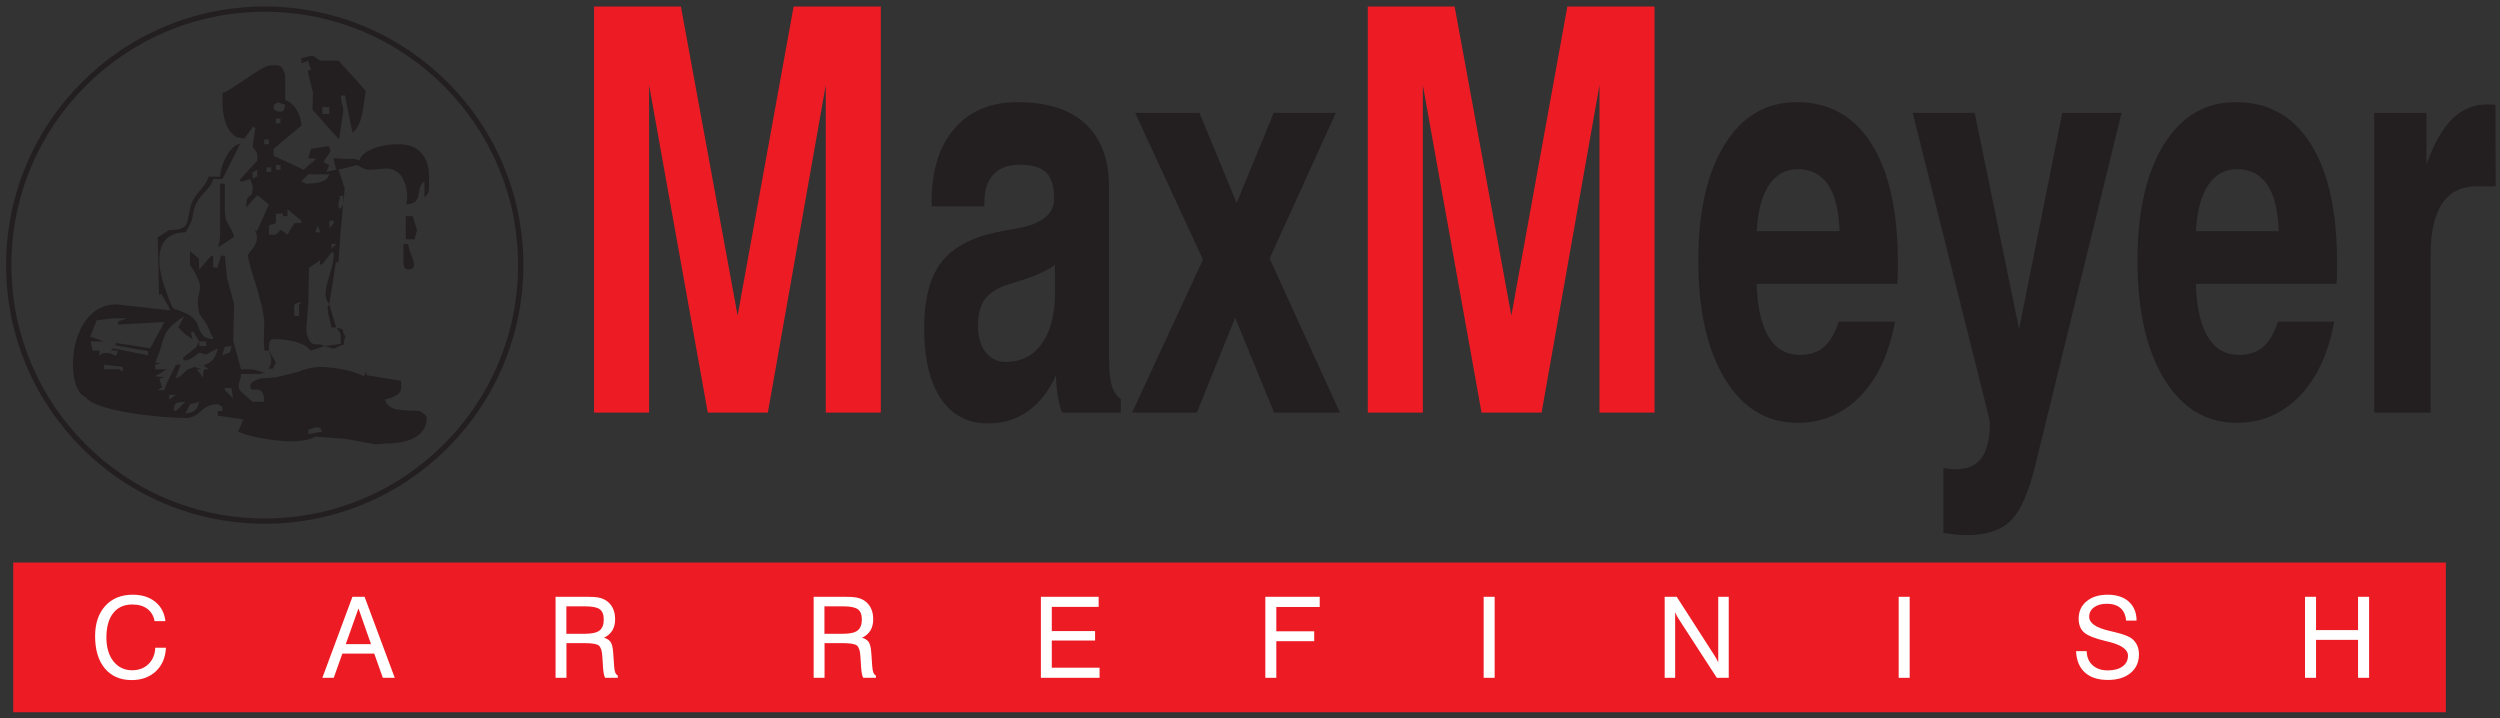 <?xml version="1.0" encoding="UTF-8"?>
<svg xmlns="http://www.w3.org/2000/svg" xmlns:xlink="http://www.w3.org/1999/xlink" width="383pt" height="110pt" viewBox="0 0 383 110" version="1.1">
<rect x="0" y="0" width="383" height="110" fill="#333333" stroke="none"/>
<g id="surface1">
<path style=" stroke:none;fill-rule:evenodd;fill:rgb(92.899%,10.999%,14.099%);fill-opacity:1;" d="M 2.031 86.18 L 374.703 86.18 L 374.703 109.113 L 2.031 109.113 L 2.031 86.18 "/>
<path style=" stroke:none;fill-rule:nonzero;fill:rgb(100%,100%,100%);fill-opacity:1;" d="M 23.789 99.23 L 25.422 99.23 C 25.352 100.742 24.832 101.945 23.875 102.844 C 22.918 103.738 21.68 104.188 20.164 104.188 C 18.418 104.188 17.051 103.59 16.059 102.398 C 15.066 101.211 14.57 99.562 14.57 97.453 C 14.57 95.508 15.09 93.969 16.129 92.824 C 17.168 91.68 18.57 91.109 20.336 91.109 C 21.738 91.109 22.887 91.473 23.781 92.195 C 24.68 92.922 25.199 93.91 25.34 95.16 L 23.688 95.16 C 23.531 94.344 23.156 93.711 22.566 93.27 C 21.977 92.828 21.211 92.609 20.27 92.609 C 19.008 92.609 18.031 93.047 17.34 93.93 C 16.648 94.812 16.301 96.055 16.301 97.664 C 16.301 99.18 16.66 100.395 17.379 101.312 C 18.102 102.227 19.059 102.684 20.25 102.684 C 21.266 102.684 22.102 102.367 22.746 101.734 C 23.398 101.105 23.742 100.27 23.789 99.23 "/>
<path style=" stroke:none;fill-rule:nonzero;fill:rgb(100%,100%,100%);fill-opacity:1;" d="M 52.973 98.684 L 56.84 98.684 L 54.918 93.207 Z M 49.383 103.84 L 53.992 91.43 L 55.852 91.43 L 60.477 103.84 L 58.648 103.84 L 57.336 100.133 L 52.449 100.133 L 51.129 103.84 L 49.383 103.84 "/>
<path style=" stroke:none;fill-rule:nonzero;fill:rgb(100%,100%,100%);fill-opacity:1;" d="M 86.766 92.891 L 86.766 97.094 L 89.645 97.094 C 90.688 97.094 91.422 96.926 91.852 96.59 C 92.281 96.25 92.496 95.691 92.496 94.902 C 92.496 94.168 92.293 93.648 91.891 93.344 C 91.484 93.043 90.734 92.891 89.645 92.891 Z M 85.113 91.43 L 89.926 91.43 C 90.703 91.43 91.281 91.465 91.648 91.531 C 92.016 91.602 92.348 91.715 92.637 91.867 C 93.16 92.156 93.559 92.555 93.832 93.066 C 94.105 93.578 94.238 94.176 94.238 94.867 C 94.238 95.539 94.094 96.109 93.809 96.586 C 93.523 97.059 93.098 97.43 92.531 97.699 C 93.012 97.836 93.355 98.062 93.559 98.383 C 93.766 98.703 93.891 99.246 93.941 100.008 L 94.086 102.055 C 94.117 102.492 94.172 102.82 94.258 103.035 C 94.348 103.25 94.477 103.406 94.652 103.496 L 94.652 103.84 L 92.707 103.84 C 92.547 103.582 92.438 103.031 92.379 102.184 C 92.379 102.16 92.379 102.141 92.379 102.129 L 92.273 100.512 C 92.219 99.684 92.043 99.145 91.742 98.898 C 91.445 98.648 90.703 98.527 89.512 98.527 L 86.781 98.527 L 86.781 103.84 L 85.113 103.84 L 85.113 91.43 "/>
<path style=" stroke:none;fill-rule:nonzero;fill:rgb(100%,100%,100%);fill-opacity:1;" d="M 126.305 92.891 L 126.305 97.094 L 129.188 97.094 C 130.227 97.094 130.961 96.926 131.391 96.59 C 131.82 96.25 132.035 95.691 132.035 94.902 C 132.035 94.168 131.836 93.648 131.43 93.344 C 131.023 93.043 130.277 92.891 129.188 92.891 Z M 124.652 91.43 L 129.465 91.43 C 130.242 91.43 130.82 91.465 131.188 91.531 C 131.555 91.602 131.887 91.715 132.176 91.867 C 132.699 92.156 133.098 92.555 133.371 93.066 C 133.645 93.578 133.777 94.176 133.777 94.867 C 133.777 95.539 133.637 96.109 133.352 96.586 C 133.062 97.059 132.637 97.43 132.07 97.699 C 132.551 97.836 132.895 98.062 133.102 98.383 C 133.305 98.703 133.43 99.246 133.48 100.008 L 133.625 102.055 C 133.656 102.492 133.715 102.82 133.801 103.035 C 133.887 103.25 134.02 103.406 134.191 103.496 L 134.191 103.84 L 132.246 103.84 C 132.09 103.582 131.977 103.031 131.918 102.184 C 131.918 102.16 131.918 102.141 131.918 102.129 L 131.812 100.512 C 131.758 99.684 131.582 99.145 131.281 98.898 C 130.984 98.648 130.242 98.527 129.051 98.527 L 126.32 98.527 L 126.32 103.84 L 124.652 103.84 L 124.652 91.43 "/>
<path style=" stroke:none;fill-rule:nonzero;fill:rgb(100%,100%,100%);fill-opacity:1;" d="M 159.465 103.84 L 159.465 91.43 L 168.312 91.43 L 168.312 92.973 L 161.133 92.973 L 161.133 96.68 L 167.766 96.68 L 167.766 98.129 L 161.133 98.129 L 161.133 102.293 L 168.453 102.293 L 168.453 103.84 L 159.465 103.84 "/>
<path style=" stroke:none;fill-rule:nonzero;fill:rgb(100%,100%,100%);fill-opacity:1;" d="M 193.848 103.84 L 193.848 91.43 L 202.18 91.43 L 202.18 92.988 L 195.531 92.988 L 195.531 96.715 L 201.336 96.715 L 201.336 98.23 L 195.531 98.23 L 195.531 103.84 L 193.848 103.84 "/>
<path style=" stroke:none;fill-rule:nonzero;fill:rgb(100%,100%,100%);fill-opacity:1;" d="M 227.297 103.84 L 227.297 91.43 L 228.98 91.43 L 228.98 103.84 L 227.297 103.84 "/>
<path style=" stroke:none;fill-rule:nonzero;fill:rgb(100%,100%,100%);fill-opacity:1;" d="M 255.027 103.84 L 255.027 91.43 L 256.875 91.43 L 262.672 100.445 C 262.801 100.645 262.91 100.828 263.008 101.004 C 263.102 101.176 263.176 101.34 263.234 101.492 L 263.234 91.43 L 264.844 91.43 L 264.844 103.84 L 263.016 103.84 L 257.094 94.703 C 257.004 94.559 256.922 94.414 256.848 94.262 C 256.77 94.113 256.695 93.949 256.633 93.781 L 256.633 103.84 L 255.027 103.84 "/>
<path style=" stroke:none;fill-rule:nonzero;fill:rgb(100%,100%,100%);fill-opacity:1;" d="M 290.879 103.84 L 290.879 91.43 L 292.562 91.43 L 292.562 103.84 L 290.879 103.84 "/>
<path style=" stroke:none;fill-rule:nonzero;fill:rgb(100%,100%,100%);fill-opacity:1;" d="M 318.055 99.754 L 319.68 99.754 C 319.695 100.652 319.996 101.367 320.574 101.902 C 321.156 102.434 321.934 102.703 322.906 102.703 C 323.871 102.703 324.625 102.5 325.18 102.094 C 325.734 101.691 326.008 101.141 326.008 100.445 C 326.008 99.496 324.973 98.773 322.891 98.281 C 322.77 98.254 322.672 98.23 322.605 98.215 C 320.918 97.812 319.805 97.367 319.266 96.875 C 318.723 96.387 318.449 95.688 318.449 94.781 C 318.449 93.676 318.855 92.789 319.664 92.117 C 320.473 91.445 321.547 91.109 322.891 91.109 C 324.266 91.109 325.344 91.465 326.129 92.168 C 326.91 92.871 327.312 93.84 327.324 95.07 L 325.715 95.078 C 325.656 94.246 325.371 93.609 324.867 93.164 C 324.359 92.719 323.66 92.496 322.781 92.496 C 321.957 92.496 321.297 92.68 320.805 93.043 C 320.309 93.406 320.062 93.887 320.062 94.488 C 320.062 95.449 321.082 96.164 323.129 96.637 C 323.43 96.711 323.66 96.766 323.824 96.805 C 323.859 96.809 323.918 96.824 324.004 96.848 C 325.34 97.168 326.227 97.516 326.664 97.887 C 326.996 98.164 327.254 98.508 327.426 98.906 C 327.602 99.309 327.688 99.758 327.688 100.25 C 327.688 101.449 327.258 102.398 326.398 103.109 C 325.543 103.816 324.383 104.168 322.926 104.168 C 321.418 104.168 320.246 103.789 319.406 103.027 C 318.566 102.266 318.113 101.176 318.055 99.754 "/>
<path style=" stroke:none;fill-rule:nonzero;fill:rgb(100%,100%,100%);fill-opacity:1;" d="M 353.129 103.84 L 353.129 91.43 L 354.816 91.43 L 354.816 96.531 L 361.254 96.531 L 361.254 91.43 L 362.945 91.43 L 362.945 103.84 L 361.254 103.84 L 361.254 98.027 L 354.816 98.027 L 354.816 103.84 L 353.129 103.84 "/>
<path style=" stroke:none;fill-rule:nonzero;fill:rgb(92.899%,10.999%,14.099%);fill-opacity:1;" d="M 91.012 63.215 L 91.012 0.996 L 104.312 0.996 L 113.004 48.348 L 121.586 0.996 L 134.938 0.996 L 134.938 63.215 L 126.508 63.215 L 126.508 13.035 L 117.633 63.215 L 108.434 63.215 L 99.441 13.035 L 99.441 63.215 L 91.012 63.215 "/>
<path style=" stroke:none;fill-rule:nonzero;fill:rgb(92.899%,10.999%,14.099%);fill-opacity:1;" d="M 209.547 63.215 L 209.547 0.996 L 222.848 0.996 L 231.539 48.348 L 240.121 0.996 L 253.473 0.996 L 253.473 63.215 L 245.043 63.215 L 245.043 13.035 L 236.172 63.215 L 226.973 63.215 L 217.977 13.035 L 217.977 63.215 L 209.547 63.215 "/>
<path style=" stroke:none;fill-rule:nonzero;fill:rgb(13.699%,12.199%,12.5%);fill-opacity:1;" d="M 161.773 57.52 C 160.68 59.898 159.262 61.73 157.496 62.984 C 155.734 64.238 153.688 64.859 151.348 64.859 C 148.219 64.859 145.816 63.59 144.125 61.051 C 142.434 58.516 141.582 54.91 141.582 50.238 C 141.582 45.898 142.422 42.598 144.113 40.316 C 145.805 38.023 148.602 36.469 152.504 35.617 C 153.395 35.43 154.559 35.199 156.008 34.953 C 159.676 34.277 161.496 32.762 161.496 30.426 C 161.496 28.566 161.094 27.238 160.281 26.43 C 159.473 25.641 158.113 25.234 156.219 25.234 C 154.477 25.234 153.141 25.727 152.211 26.707 C 151.277 27.699 150.812 29.098 150.812 30.93 L 150.812 31.609 L 142.738 31.609 L 142.738 30.758 C 142.738 26.059 143.902 22.367 146.242 19.684 C 148.57 16.988 151.805 15.645 155.914 15.645 C 160.426 15.645 163.891 16.758 166.289 18.977 C 168.691 21.211 169.895 24.414 169.895 28.609 L 169.895 54.723 C 169.895 56.641 170.039 58.066 170.312 59.02 C 170.586 59.957 171.051 60.664 171.711 61.141 L 171.711 63.215 L 162.715 63.215 C 162.422 62.422 162.195 61.559 162.035 60.59 C 161.871 59.641 161.793 58.617 161.773 57.52 Z M 161.621 40.605 C 160.211 41.543 158.59 42.293 156.77 42.855 C 154.934 43.418 153.98 43.707 153.93 43.734 C 152.402 44.355 151.34 45.133 150.73 46.055 C 150.133 46.992 149.828 48.277 149.828 49.906 C 149.828 51.594 150.215 52.949 150.984 53.945 C 151.762 54.938 152.797 55.445 154.102 55.445 C 156.441 55.445 158.277 54.508 159.613 52.633 C 160.953 50.758 161.621 48.207 161.621 44.961 L 161.621 40.605 "/>
<path style=" stroke:none;fill-rule:nonzero;fill:rgb(13.699%,12.199%,12.5%);fill-opacity:1;" d="M 173.434 63.215 L 184.293 39.77 L 173.898 17.289 L 183.754 17.289 L 189.457 31.105 L 195.133 17.289 L 204.652 17.289 L 194.504 39.598 L 205.281 63.215 L 195.191 63.215 L 189.227 48.68 L 183.352 63.215 L 173.434 63.215 "/>
<path style=" stroke:none;fill-rule:nonzero;fill:rgb(13.699%,12.199%,12.5%);fill-opacity:1;" d="M 281.695 49.273 L 290.305 49.273 C 289.434 54.117 287.684 57.91 285.039 60.648 C 282.395 63.402 279.172 64.773 275.375 64.773 C 270.703 64.773 267.008 62.539 264.27 58.082 C 261.547 53.613 260.18 47.57 260.18 39.93 C 260.18 32.414 261.527 26.488 264.211 22.148 C 266.906 17.809 270.582 15.645 275.254 15.645 C 280.207 15.645 284.027 17.781 286.719 22.047 C 289.406 26.316 290.754 32.387 290.754 40.273 C 290.754 41.152 290.754 41.801 290.742 42.25 C 290.73 42.684 290.699 43.102 290.66 43.488 L 269.113 43.488 C 269.234 47.094 269.852 49.805 270.969 51.637 C 272.082 53.469 273.691 54.379 275.789 54.379 C 277.277 54.379 278.492 53.957 279.438 53.137 C 280.391 52.301 281.137 51.016 281.695 49.273 Z M 269.113 35.414 L 281.816 35.414 C 281.734 32.316 281.16 29.965 280.086 28.336 C 279 26.719 277.449 25.914 275.434 25.914 C 273.562 25.914 272.082 26.734 270.996 28.363 C 269.926 29.992 269.297 32.344 269.113 35.414 "/>
<path style=" stroke:none;fill-rule:nonzero;fill:rgb(13.699%,12.199%,12.5%);fill-opacity:1;" d="M 297.723 81.645 L 297.723 71.711 C 297.996 71.766 298.289 71.809 298.582 71.84 C 298.879 71.867 299.262 71.883 299.738 71.883 C 301.438 71.883 302.715 71.305 303.566 70.164 C 304.418 69.027 304.844 67.312 304.844 65.031 C 304.844 64.859 304.824 64.656 304.781 64.398 C 304.742 64.141 304.703 63.938 304.66 63.766 L 293.031 17.289 L 302.523 17.289 L 309.32 50.41 L 315.945 17.289 L 325.023 17.289 L 311.762 71.465 C 310.77 75.516 309.535 78.285 308.047 79.754 C 306.566 81.238 304.336 81.977 301.367 81.977 C 300.832 81.977 300.266 81.945 299.645 81.891 C 299.039 81.832 298.391 81.746 297.723 81.645 "/>
<path style=" stroke:none;fill-rule:nonzero;fill:rgb(13.699%,12.199%,12.5%);fill-opacity:1;" d="M 348.98 49.273 L 357.594 49.273 C 356.723 54.117 354.969 57.91 352.324 60.648 C 349.68 63.402 346.461 64.773 342.66 64.773 C 337.988 64.773 334.293 62.539 331.559 58.082 C 328.832 53.613 327.465 47.57 327.465 39.93 C 327.465 32.414 328.812 26.488 331.496 22.148 C 334.191 17.809 337.867 15.645 342.539 15.645 C 347.492 15.645 351.312 17.781 354.008 22.047 C 356.691 26.316 358.039 32.387 358.039 40.273 C 358.039 41.152 358.039 41.801 358.027 42.25 C 358.02 42.684 357.988 43.102 357.945 43.488 L 336.398 43.488 C 336.52 47.094 337.141 49.805 338.254 51.637 C 339.367 53.469 340.977 54.379 343.074 54.379 C 344.562 54.379 345.781 53.957 346.723 53.137 C 347.676 52.301 348.426 51.016 348.98 49.273 Z M 336.398 35.414 L 349.102 35.414 C 349.02 32.316 348.445 29.965 347.371 28.336 C 346.285 26.719 344.734 25.914 342.723 25.914 C 340.848 25.914 339.367 26.734 338.285 28.363 C 337.211 29.992 336.582 32.344 336.398 35.414 "/>
<path style=" stroke:none;fill-rule:nonzero;fill:rgb(13.699%,12.199%,12.5%);fill-opacity:1;" d="M 363.73 63.215 L 363.73 17.289 L 371.742 17.289 L 371.742 25.148 C 372.879 22.004 374.195 19.684 375.695 18.211 C 377.195 16.727 378.988 15.992 381.062 15.992 C 381.398 15.992 381.66 15.992 381.855 16.008 C 382.035 16.02 382.188 16.051 382.309 16.078 L 382.34 28.535 L 379.465 28.535 C 377.113 28.535 375.34 29.418 374.156 31.16 C 372.969 32.906 372.371 35.488 372.371 38.934 L 372.371 63.215 L 363.73 63.215 "/>
<path style=" stroke:none;fill-rule:nonzero;fill:rgb(13.699%,12.199%,12.5%);fill-opacity:1;" d="M 40.555 0.996 L 40.559 0.996 C 51.5 0.996 61.406 5.434 68.574 12.602 C 75.738 19.77 80.176 29.676 80.176 40.609 L 80.18 40.609 L 80.18 40.621 L 80.176 40.621 C 80.176 51.559 75.738 61.465 68.57 68.633 C 61.402 75.801 51.5 80.234 40.562 80.238 L 40.555 80.238 C 29.613 80.238 19.711 75.801 12.539 68.633 C 5.375 61.465 0.938 51.559 0.938 40.625 L 0.934 40.625 L 0.934 40.613 L 0.938 40.613 C 0.938 29.676 5.375 19.77 12.543 12.602 C 19.711 5.434 29.613 1 40.551 0.996 Z M 40.559 1.805 L 40.551 1.805 C 29.84 1.805 20.137 6.148 13.113 13.172 C 6.09 20.199 1.742 29.902 1.742 40.613 L 1.746 40.613 L 1.746 40.625 L 1.742 40.625 C 1.746 51.336 6.09 61.035 13.113 68.059 C 20.137 75.086 29.84 79.43 40.555 79.43 L 40.562 79.43 C 51.273 79.43 60.977 75.086 68 68.062 C 75.023 61.039 79.371 51.336 79.371 40.621 L 79.367 40.621 L 79.367 40.609 L 79.371 40.609 C 79.367 29.898 75.023 20.199 68 13.176 C 60.977 6.148 51.273 1.805 40.559 1.805 "/>
<path style=" stroke:none;fill-rule:evenodd;fill:rgb(13.699%,12.199%,12.5%);fill-opacity:1;" d="M 49.371 16.402 L 50.438 16.402 L 50.438 17.465 L 49.371 17.465 Z M 52.926 67.238 L 57.535 68.062 L 58.969 67.953 C 62.121 67.953 65.367 67.086 65.367 64.039 C 65.367 63.551 64.629 63.191 64.301 62.973 C 61.945 62.777 59.496 63.168 58.969 61.195 C 59.934 60.973 61.461 60.555 61.461 59.418 L 61.461 58.352 L 56.156 57.473 L 56.125 56.93 L 55.715 57.621 C 54.266 56.844 51.312 56.219 49.016 56.219 C 47.914 56.219 46.539 56.582 45.816 56.93 L 42.211 57.82 L 39.773 57.996 C 39.324 58.234 38.348 58.484 38.348 59.062 C 38.348 60.672 40.41 58.281 40.484 61.551 L 38.707 61.551 C 38.332 61.227 36.574 59.875 36.574 59.418 C 36.574 58.078 36.809 58.746 36.926 57.285 L 39.773 57.285 L 40.535 57.09 C 39.371 56.836 39.219 56.574 37.992 56.574 L 36.926 56.574 L 35.719 52.234 L 35.871 46.621 C 35.863 46.598 34.867 42.824 34.793 42.711 L 34.441 39.156 L 33.871 39.199 L 33.297 41.02 L 32.648 40.961 L 32.66 39.156 L 32.215 39.332 L 30.527 41.285 L 30.449 39.602 L 29.105 38.441 L 29.105 40.578 C 32.117 45.074 29.602 44.066 30.527 48.043 L 31.691 49.746 L 32.703 51.938 C 29.762 51.887 31.289 49.418 28.691 48.102 C 25.945 46.711 26.914 48.398 25.434 44.605 C 23.961 40.828 23.43 35.598 28.395 35.598 C 30.035 33.148 29.148 33.145 30.043 31.219 C 30.793 29.609 32.242 28.988 32.66 27.422 L 34.082 27.422 L 36.797 22.016 C 35.211 22.277 33.77 25.227 33.727 27.066 L 31.949 27.066 C 31.508 28.719 29.812 29.559 29.25 31.477 C 28.484 34.074 29.262 35.242 25.906 35.242 L 24.168 36.367 L 24.367 45.203 L 24.734 45.055 L 26.148 47.551 L 17.73 46.621 C 10.289 46.785 9.848 59.66 13.109 60.84 C 14.57 63.027 24.801 64.039 28.395 64.039 C 30.793 64.039 30.676 61.969 33.371 61.906 L 34.066 62.316 L 34.082 62.973 L 33.371 62.973 L 33.371 63.684 L 37.297 64.258 L 36.48 66.125 C 38.348 67.027 45.766 68.496 48.305 66.887 Z M 47.238 65.816 C 48.191 65.59 47.906 65.461 48.66 65.461 C 49.18 65.461 49.18 65.902 49.352 66.09 L 47.238 66.527 Z M 28.395 63.328 L 29.121 61.949 L 30.527 61.551 C 30.203 62.773 29.828 63.211 28.395 63.328 Z M 27.152 62.797 L 26.617 62.973 C 26.766 61.633 26.742 61.691 28.395 61.551 Z M 26.973 60.484 L 25.922 61.223 L 25.906 60.484 Z M 18.797 56.219 L 18.797 56.93 C 17.859 56.465 19.09 56.574 17.73 56.574 L 15.953 56.574 L 15.953 55.863 Z M 34.441 59.773 L 34.441 59.418 L 35.461 59.434 L 35.684 61.02 Z M 25.551 58.707 L 25.145 59.766 L 24.129 59.773 L 24.82 59.363 L 24.441 58.008 L 25.25 57.801 L 23.773 57.641 L 25.551 56.574 L 23.773 56.574 L 23.773 55.863 L 24.539 55.703 L 23.773 55.508 C 25.48 51.945 24.316 50.891 28.195 48.48 L 27.328 50.176 L 28.395 51.242 L 29.492 51.945 L 29.258 50.934 L 29.602 50.781 L 30.527 52.309 L 30.047 53.199 L 28.039 54.797 C 28.039 55.688 29.258 54.898 29.461 54.797 L 30.555 54.02 L 31.531 54.316 L 33.371 53.375 C 33.047 54.766 32.605 55.5 31.18 55.961 L 31.949 56.574 L 31.238 56.574 L 31.062 57.82 L 30.172 56.574 L 30.883 56.574 L 29.816 56.219 L 28.75 56.574 C 28.023 57.207 27.797 57.699 26.898 57.965 L 27.684 55.863 L 26.973 55.863 Z M 14.176 53.73 L 13.883 52.293 L 15.953 52.309 L 13.824 51.578 L 14.812 49.074 L 17.375 48.754 L 19.508 48.754 L 18.043 49.285 L 18.098 49.723 L 25.207 49.324 L 23.016 53.352 L 17.75 52.543 L 17.688 52.902 L 22.691 53.809 L 22.707 54.441 L 17.375 53.375 L 16.961 53.672 L 18.086 53.73 C 17.598 55.195 17.812 54.086 16.309 54.086 C 15.621 54.086 15.676 54.195 15.242 54.441 L 15.242 53.73 Z M 41.195 53.73 C 41.43 54.738 41.551 54.34 41.551 55.152 C 41.551 55.906 41.422 55.621 41.195 56.574 C 42.355 56.152 41.453 57.035 42.262 55.508 L 41.195 53.73 C 41.211 52.945 41.086 51.953 41.906 51.953 C 44.105 51.953 46.637 52.422 47.594 53.73 L 49.727 53.02 L 51.141 53.422 C 53.754 52.125 52.125 53.539 52.926 51.598 C 52.047 50.336 53.258 50.645 51.504 50.176 L 50.438 46.621 L 51.473 40.148 L 51.859 40.219 L 52.129 36.004 L 52.57 31.332 L 52.816 28.887 L 51.859 26 L 54.703 25.289 C 55.152 25.527 55.879 26 56.48 26 C 58.656 26 59.691 25.312 61.195 26.621 C 62.094 27.402 62.75 30.121 62.168 31.332 C 65.191 31.082 63.402 28.957 65.016 27.777 L 65.016 30.266 C 65.539 29.66 65.723 29.648 65.723 28.488 L 65.723 27.066 C 65.723 24.031 64.176 22.09 61.102 22.09 L 60.746 22.09 C 58.762 22.09 55.5 22.922 55.059 24.578 C 54.055 24.336 54.473 24.246 53.633 24.363 L 51.074 24.238 L 51.504 26 L 50.016 26.328 L 50.438 25.289 L 49.57 24.816 L 50.633 23.211 L 50.426 22.383 L 47.637 22.812 L 47.238 24.223 L 48.406 24.348 L 46.527 26 L 41.906 23.867 L 41.906 22.801 L 46.172 19.246 C 46.133 17.551 45.035 15.695 43.684 15.332 L 43.684 11.422 C 43.27 10.641 43.371 10 42.262 10 L 41.551 10 C 40.062 10 36 13.574 34.082 14.266 L 34.082 15.688 C 34.082 18.109 34.754 20.043 36.215 21.023 L 37.445 21.238 L 38.77 19.391 L 39.121 19.609 L 38.707 22.445 L 39.418 23.512 L 39.418 24.578 L 36.695 27.594 L 36.949 27.855 L 38.348 27.422 C 38.578 28.375 38.707 28.094 38.707 28.844 C 38.707 30.715 37.691 29.281 37.719 31.77 L 39.426 29.895 L 41.195 31.332 L 39.383 35.406 L 39.062 35.242 C 40.105 37.422 37.992 38.531 37.992 39.156 C 37.992 40.523 40.395 46.355 40.484 49.465 L 40.414 51.953 L 40.484 53.73 Z M 34.082 54.441 C 34.508 52.801 34.102 53.172 35.508 53.02 C 35.109 54.504 35.348 53.773 34.082 54.441 Z M 30.527 52.309 L 31.594 52.309 L 31.594 53.02 L 30.527 53.02 Z M 51.504 50.176 C 51.934 50.816 52.215 50.801 52.215 51.598 L 52.215 52.664 L 49.727 53.02 C 48.535 52.277 47.68 53.617 47 51.105 C 46.793 50.34 47.238 47.434 47.238 45.91 L 47.336 41.047 L 49.016 39.863 L 49.016 40.578 L 49.465 40.371 L 50.859 38.574 L 51.148 38.797 C 51.078 41.91 48.883 44.832 50.438 46.621 L 50.199 46.977 L 50.27 47.988 L 50.793 50.176 Z M 38.707 27.422 C 38.707 25.875 38.508 26.664 39.418 26 C 39.277 27.652 39.797 26.621 38.707 27.422 Z M 49.727 26.711 L 50.438 26.711 C 50.074 28.062 48.031 28.133 46.883 28.133 C 46.836 28.133 46.176 27.781 46.172 27.777 L 47.238 26.711 Z M 46.172 46.266 C 45.707 47.203 45.816 45.973 45.816 47.332 L 45.816 48.398 L 45.105 48.398 C 45.105 46.527 44.711 46.652 46.172 46.266 Z M 42.262 35.953 L 41.195 35.953 L 41.195 34.531 L 42.27 34.195 L 42.262 32.754 L 43.328 32.703 L 43.328 33.109 L 44.039 33.109 L 44.039 32.043 L 46.172 33.82 L 46.172 34.176 L 45.105 34.176 L 44.027 35.945 L 43.016 35.191 Z M 50.793 37.375 L 51.504 37.375 L 50.793 38.086 Z M 51.148 34.176 L 50.508 34.957 L 50.438 33.82 L 51.148 33.82 Z M 48.66 34.531 L 49.066 35.59 L 48.305 35.598 Z M 52.57 31.332 L 52.16 32.027 L 51.859 31.688 L 51.859 30.977 C 52.574 29.246 51.062 30.41 52.57 29.91 Z M 40.84 26.355 L 40.84 25.645 L 41.551 25.645 L 41.551 26.355 Z M 42.262 26 L 42.262 25.289 L 42.969 25.289 L 42.969 26 Z M 61.812 40.219 C 61.812 40.801 62.027 41.285 62.523 41.285 C 64.48 41.285 62.656 38.969 62.523 37.375 L 61.812 37.375 Z M 62.168 36.664 L 63.516 36.645 L 63.895 35.266 L 63.234 33.109 L 62.168 33.109 Z M 33.727 30.266 L 33.727 35.953 C 33.73 36.914 33.559 36.938 33.461 37.863 L 35.863 36.309 C 35.418 34.402 34.441 34.574 34.441 32.043 L 34.441 28.133 L 33.727 28.133 Z M 41.195 22.09 L 40.484 22.09 L 40.484 21.379 L 41.195 21.379 Z M 55.414 13.199 L 51.859 9.289 L 49.016 9.289 C 48.73 9.09 48.137 8.578 47.949 8.578 C 46.988 8.578 46.969 8.746 46.172 8.934 L 46.195 9.711 L 47.195 9.305 L 47.637 10.699 L 47.133 10.828 L 47.949 14.266 L 47.875 16.82 L 51.941 21.348 L 52.57 17.113 C 52.668 16.188 52.246 16.078 52.215 14.621 L 52.848 14.637 L 53.992 20.312 C 55.613 19.223 55.633 16.031 56.027 13.973 Z M 42.262 18.18 L 42.969 18.18 L 42.969 18.891 L 42.262 18.891 Z M 43.684 16.043 C 43.555 16.578 43.605 17.113 42.969 17.113 C 42.391 17.113 41.906 16.898 41.906 16.402 C 41.906 15.879 42.344 15.879 42.617 15.688 L 43.684 16.043 "/>
</g>
</svg>
